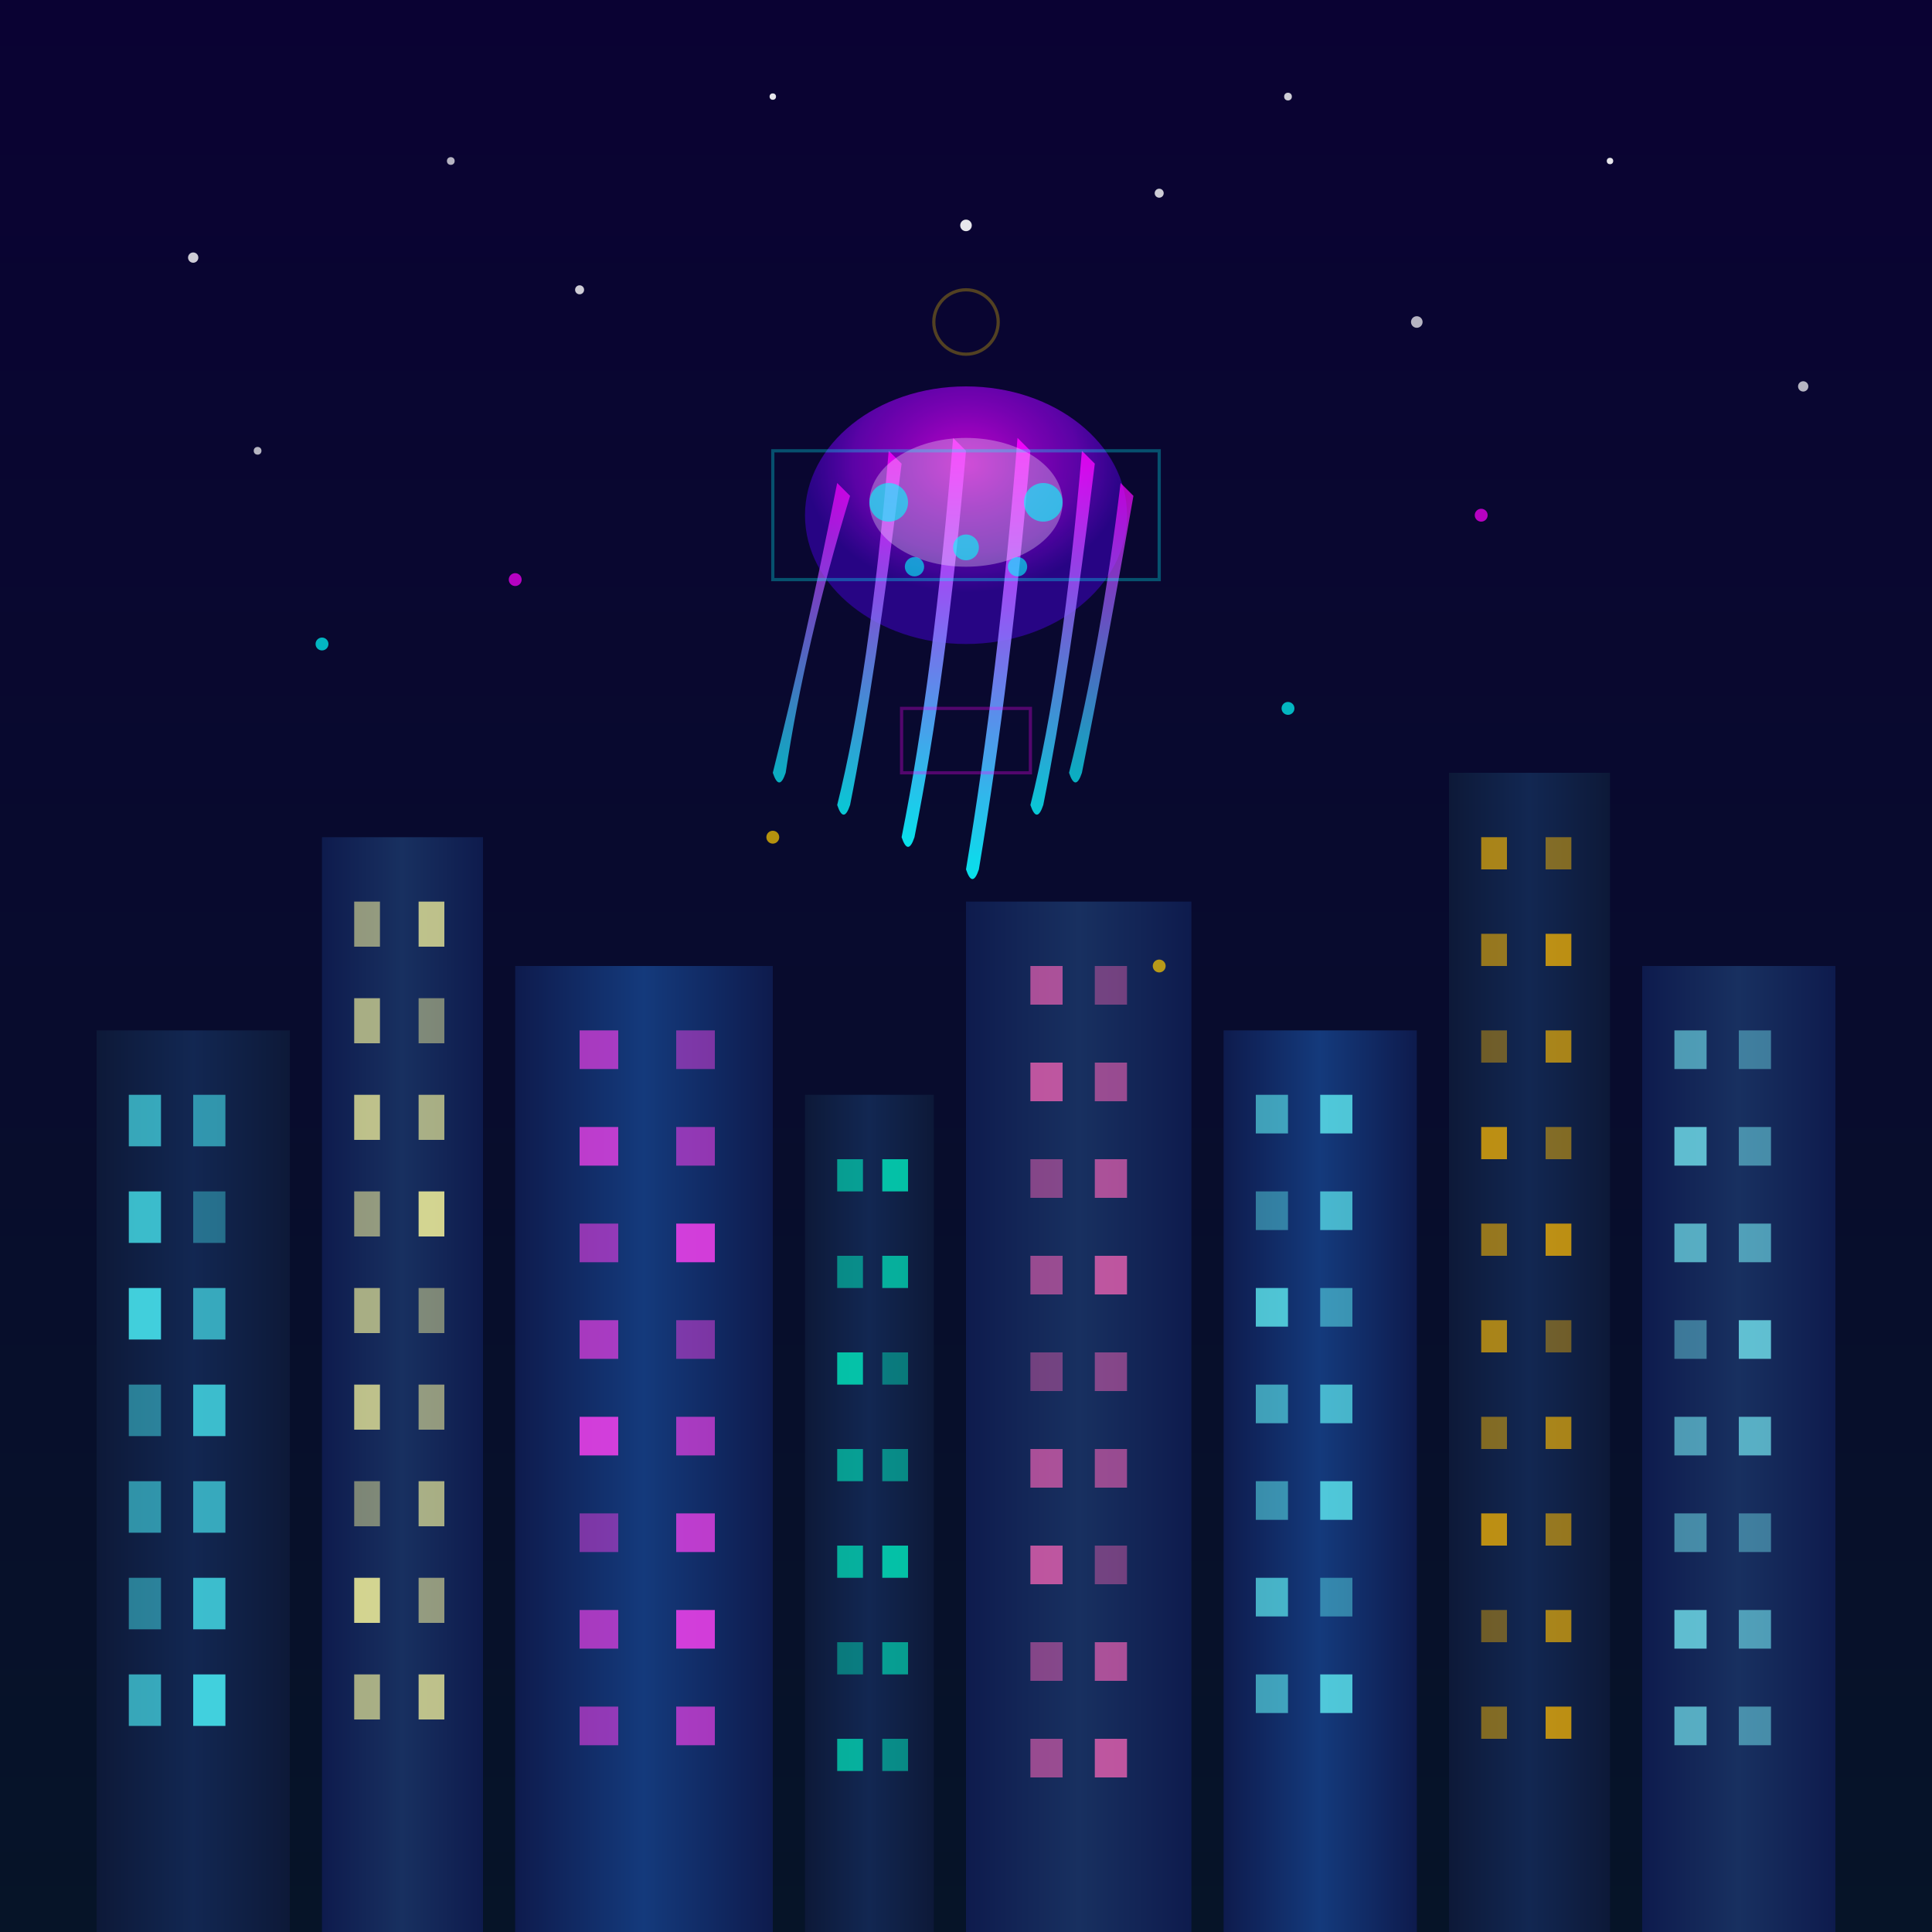 <svg viewBox="0 0 300 300" xmlns="http://www.w3.org/2000/svg">
  <!-- Background -->
  <linearGradient id="skyGradient" x1="0%" y1="0%" x2="0%" y2="100%">
    <stop offset="0%" stop-color="#0a0233" />
    <stop offset="100%" stop-color="#061428" />
  </linearGradient>
  <rect width="300" height="300" fill="url(#skyGradient)" />
  
  <!-- Stars -->
  <g>
    <circle cx="30" cy="40" r="0.8" fill="#ffffff" opacity="0.8" />
    <circle cx="70" cy="25" r="0.6" fill="#ffffff" opacity="0.7" />
    <circle cx="120" cy="15" r="0.5" fill="#ffffff" opacity="0.9" />
    <circle cx="180" cy="30" r="0.7" fill="#ffffff" opacity="0.8" />
    <circle cx="220" cy="50" r="0.9" fill="#ffffff" opacity="0.7" />
    <circle cx="250" cy="25" r="0.5" fill="#ffffff" opacity="0.9" />
    <circle cx="40" cy="70" r="0.6" fill="#ffffff" opacity="0.7" />
    <circle cx="90" cy="45" r="0.7" fill="#ffffff" opacity="0.8" />
    <circle cx="280" cy="60" r="0.8" fill="#ffffff" opacity="0.7" />
    <circle cx="150" cy="35" r="0.9" fill="#ffffff" opacity="0.9" />
    <circle cx="200" cy="15" r="0.6" fill="#ffffff" opacity="0.8" />
  </g>
  
  <!-- Futuristic City -->
  <defs>
    <linearGradient id="buildingGlow1" x1="0%" y1="0%" x2="100%" y2="0%">
      <stop offset="0%" stop-color="#0e1b4d" />
      <stop offset="50%" stop-color="#143a7c" />
      <stop offset="100%" stop-color="#0e1b4d" />
    </linearGradient>
    <linearGradient id="buildingGlow2" x1="0%" y1="0%" x2="100%" y2="0%">
      <stop offset="0%" stop-color="#0e1b4d" />
      <stop offset="50%" stop-color="#183060" />
      <stop offset="100%" stop-color="#0e1b4d" />
    </linearGradient>
    <linearGradient id="buildingGlow3" x1="0%" y1="0%" x2="100%" y2="0%">
      <stop offset="0%" stop-color="#0d1938" />
      <stop offset="50%" stop-color="#122752" />
      <stop offset="100%" stop-color="#0d1938" />
    </linearGradient>
    <filter id="blur" x="-50%" y="-50%" width="200%" height="200%">
      <feGaussianBlur in="SourceGraphic" stdDeviation="1" />
    </filter>
  </defs>
  
  <!-- Buildings -->
  <g id="buildings">
    <rect x="15" y="160" width="30" height="140" fill="url(#buildingGlow3)" />
    <rect x="50" y="130" width="25" height="170" fill="url(#buildingGlow2)" />
    <rect x="80" y="150" width="40" height="150" fill="url(#buildingGlow1)" />
    <rect x="125" y="170" width="20" height="130" fill="url(#buildingGlow3)" />
    <rect x="150" y="140" width="35" height="160" fill="url(#buildingGlow2)" />
    <rect x="190" y="160" width="30" height="140" fill="url(#buildingGlow1)" />
    <rect x="225" y="120" width="25" height="180" fill="url(#buildingGlow3)" />
    <rect x="255" y="150" width="30" height="150" fill="url(#buildingGlow2)" />
  </g>
  
  <!-- Building Windows -->
  <g id="windows" opacity="0.9">
    <!-- Building 1 -->
    <rect x="20" y="170" width="5" height="8" fill="#4df7ff" opacity="0.7" />
    <rect x="30" y="170" width="5" height="8" fill="#4df7ff" opacity="0.6" />
    <rect x="20" y="185" width="5" height="8" fill="#4df7ff" opacity="0.8" />
    <rect x="30" y="185" width="5" height="8" fill="#4df7ff" opacity="0.4" />
    <rect x="20" y="200" width="5" height="8" fill="#4df7ff" opacity="0.9" />
    <rect x="30" y="200" width="5" height="8" fill="#4df7ff" opacity="0.7" />
    <rect x="20" y="215" width="5" height="8" fill="#4df7ff" opacity="0.5" />
    <rect x="30" y="215" width="5" height="8" fill="#4df7ff" opacity="0.8" />
    <rect x="20" y="230" width="5" height="8" fill="#4df7ff" opacity="0.6" />
    <rect x="30" y="230" width="5" height="8" fill="#4df7ff" opacity="0.7" />
    <rect x="20" y="245" width="5" height="8" fill="#4df7ff" opacity="0.5" />
    <rect x="30" y="245" width="5" height="8" fill="#4df7ff" opacity="0.8" />
    <rect x="20" y="260" width="5" height="8" fill="#4df7ff" opacity="0.7" />
    <rect x="30" y="260" width="5" height="8" fill="#4df7ff" opacity="0.9" />
    
    <!-- Building 2 -->
    <rect x="55" y="140" width="4" height="7" fill="#fffc9e" opacity="0.6" />
    <rect x="65" y="140" width="4" height="7" fill="#fffc9e" opacity="0.8" />
    <rect x="55" y="155" width="4" height="7" fill="#fffc9e" opacity="0.7" />
    <rect x="65" y="155" width="4" height="7" fill="#fffc9e" opacity="0.5" />
    <rect x="55" y="170" width="4" height="7" fill="#fffc9e" opacity="0.8" />
    <rect x="65" y="170" width="4" height="7" fill="#fffc9e" opacity="0.7" />
    <rect x="55" y="185" width="4" height="7" fill="#fffc9e" opacity="0.6" />
    <rect x="65" y="185" width="4" height="7" fill="#fffc9e" opacity="0.9" />
    <rect x="55" y="200" width="4" height="7" fill="#fffc9e" opacity="0.7" />
    <rect x="65" y="200" width="4" height="7" fill="#fffc9e" opacity="0.5" />
    <rect x="55" y="215" width="4" height="7" fill="#fffc9e" opacity="0.8" />
    <rect x="65" y="215" width="4" height="7" fill="#fffc9e" opacity="0.6" />
    <rect x="55" y="230" width="4" height="7" fill="#fffc9e" opacity="0.5" />
    <rect x="65" y="230" width="4" height="7" fill="#fffc9e" opacity="0.7" />
    <rect x="55" y="245" width="4" height="7" fill="#fffc9e" opacity="0.9" />
    <rect x="65" y="245" width="4" height="7" fill="#fffc9e" opacity="0.6" />
    <rect x="55" y="260" width="4" height="7" fill="#fffc9e" opacity="0.7" />
    <rect x="65" y="260" width="4" height="7" fill="#fffc9e" opacity="0.8" />
    
    <!-- Building 3 -->
    <rect x="90" y="160" width="6" height="6" fill="#ff42f3" opacity="0.7" />
    <rect x="105" y="160" width="6" height="6" fill="#ff42f3" opacity="0.5" />
    <rect x="90" y="175" width="6" height="6" fill="#ff42f3" opacity="0.8" />
    <rect x="105" y="175" width="6" height="6" fill="#ff42f3" opacity="0.6" />
    <rect x="90" y="190" width="6" height="6" fill="#ff42f3" opacity="0.6" />
    <rect x="105" y="190" width="6" height="6" fill="#ff42f3" opacity="0.9" />
    <rect x="90" y="205" width="6" height="6" fill="#ff42f3" opacity="0.7" />
    <rect x="105" y="205" width="6" height="6" fill="#ff42f3" opacity="0.5" />
    <rect x="90" y="220" width="6" height="6" fill="#ff42f3" opacity="0.9" />
    <rect x="105" y="220" width="6" height="6" fill="#ff42f3" opacity="0.7" />
    <rect x="90" y="235" width="6" height="6" fill="#ff42f3" opacity="0.5" />
    <rect x="105" y="235" width="6" height="6" fill="#ff42f3" opacity="0.8" />
    <rect x="90" y="250" width="6" height="6" fill="#ff42f3" opacity="0.7" />
    <rect x="105" y="250" width="6" height="6" fill="#ff42f3" opacity="0.9" />
    <rect x="90" y="265" width="6" height="6" fill="#ff42f3" opacity="0.6" />
    <rect x="105" y="265" width="6" height="6" fill="#ff42f3" opacity="0.7" />
  </g>
  
  <!-- More windows for other buildings -->
  <g opacity="0.8">
    <rect x="130" y="180" width="4" height="5" fill="#00ffcc" opacity="0.7" />
    <rect x="137" y="180" width="4" height="5" fill="#00ffcc" opacity="0.9" />
    <rect x="130" y="195" width="4" height="5" fill="#00ffcc" opacity="0.6" />
    <rect x="137" y="195" width="4" height="5" fill="#00ffcc" opacity="0.8" />
    <rect x="130" y="210" width="4" height="5" fill="#00ffcc" opacity="0.9" />
    <rect x="137" y="210" width="4" height="5" fill="#00ffcc" opacity="0.5" />
    <rect x="130" y="225" width="4" height="5" fill="#00ffcc" opacity="0.7" />
    <rect x="137" y="225" width="4" height="5" fill="#00ffcc" opacity="0.6" />
    <rect x="130" y="240" width="4" height="5" fill="#00ffcc" opacity="0.8" />
    <rect x="137" y="240" width="4" height="5" fill="#00ffcc" opacity="0.9" />
    <rect x="130" y="255" width="4" height="5" fill="#00ffcc" opacity="0.5" />
    <rect x="137" y="255" width="4" height="5" fill="#00ffcc" opacity="0.7" />
    <rect x="130" y="270" width="4" height="5" fill="#00ffcc" opacity="0.8" />
    <rect x="137" y="270" width="4" height="5" fill="#00ffcc" opacity="0.6" />
    
    <rect x="160" y="150" width="5" height="6" fill="#ff66bb" opacity="0.8" />
    <rect x="170" y="150" width="5" height="6" fill="#ff66bb" opacity="0.5" />
    <rect x="160" y="165" width="5" height="6" fill="#ff66bb" opacity="0.9" />
    <rect x="170" y="165" width="5" height="6" fill="#ff66bb" opacity="0.7" />
    <rect x="160" y="180" width="5" height="6" fill="#ff66bb" opacity="0.6" />
    <rect x="170" y="180" width="5" height="6" fill="#ff66bb" opacity="0.8" />
    <rect x="160" y="195" width="5" height="6" fill="#ff66bb" opacity="0.7" />
    <rect x="170" y="195" width="5" height="6" fill="#ff66bb" opacity="0.9" />
    <rect x="160" y="210" width="5" height="6" fill="#ff66bb" opacity="0.5" />
    <rect x="170" y="210" width="5" height="6" fill="#ff66bb" opacity="0.6" />
    <rect x="160" y="225" width="5" height="6" fill="#ff66bb" opacity="0.8" />
    <rect x="170" y="225" width="5" height="6" fill="#ff66bb" opacity="0.7" />
    <rect x="160" y="240" width="5" height="6" fill="#ff66bb" opacity="0.9" />
    <rect x="170" y="240" width="5" height="6" fill="#ff66bb" opacity="0.5" />
    <rect x="160" y="255" width="5" height="6" fill="#ff66bb" opacity="0.6" />
    <rect x="170" y="255" width="5" height="6" fill="#ff66bb" opacity="0.8" />
    <rect x="160" y="270" width="5" height="6" fill="#ff66bb" opacity="0.7" />
    <rect x="170" y="270" width="5" height="6" fill="#ff66bb" opacity="0.9" />
    
    <rect x="195" y="170" width="5" height="6" fill="#66ffff" opacity="0.7" />
    <rect x="205" y="170" width="5" height="6" fill="#66ffff" opacity="0.9" />
    <rect x="195" y="185" width="5" height="6" fill="#66ffff" opacity="0.5" />
    <rect x="205" y="185" width="5" height="6" fill="#66ffff" opacity="0.8" />
    <rect x="195" y="200" width="5" height="6" fill="#66ffff" opacity="0.9" />
    <rect x="205" y="200" width="5" height="6" fill="#66ffff" opacity="0.6" />
    <rect x="195" y="215" width="5" height="6" fill="#66ffff" opacity="0.7" />
    <rect x="205" y="215" width="5" height="6" fill="#66ffff" opacity="0.8" />
    <rect x="195" y="230" width="5" height="6" fill="#66ffff" opacity="0.6" />
    <rect x="205" y="230" width="5" height="6" fill="#66ffff" opacity="0.9" />
    <rect x="195" y="245" width="5" height="6" fill="#66ffff" opacity="0.8" />
    <rect x="205" y="245" width="5" height="6" fill="#66ffff" opacity="0.5" />
    <rect x="195" y="260" width="5" height="6" fill="#66ffff" opacity="0.7" />
    <rect x="205" y="260" width="5" height="6" fill="#66ffff" opacity="0.9" />
    
    <rect x="230" y="130" width="4" height="5" fill="#ffbb00" opacity="0.8" />
    <rect x="240" y="130" width="4" height="5" fill="#ffbb00" opacity="0.6" />
    <rect x="230" y="145" width="4" height="5" fill="#ffbb00" opacity="0.7" />
    <rect x="240" y="145" width="4" height="5" fill="#ffbb00" opacity="0.9" />
    <rect x="230" y="160" width="4" height="5" fill="#ffbb00" opacity="0.5" />
    <rect x="240" y="160" width="4" height="5" fill="#ffbb00" opacity="0.8" />
    <rect x="230" y="175" width="4" height="5" fill="#ffbb00" opacity="0.9" />
    <rect x="240" y="175" width="4" height="5" fill="#ffbb00" opacity="0.6" />
    <rect x="230" y="190" width="4" height="5" fill="#ffbb00" opacity="0.7" />
    <rect x="240" y="190" width="4" height="5" fill="#ffbb00" opacity="0.9" />
    <rect x="230" y="205" width="4" height="5" fill="#ffbb00" opacity="0.8" />
    <rect x="240" y="205" width="4" height="5" fill="#ffbb00" opacity="0.5" />
    <rect x="230" y="220" width="4" height="5" fill="#ffbb00" opacity="0.6" />
    <rect x="240" y="220" width="4" height="5" fill="#ffbb00" opacity="0.8" />
    <rect x="230" y="235" width="4" height="5" fill="#ffbb00" opacity="0.9" />
    <rect x="240" y="235" width="4" height="5" fill="#ffbb00" opacity="0.7" />
    <rect x="230" y="250" width="4" height="5" fill="#ffbb00" opacity="0.5" />
    <rect x="240" y="250" width="4" height="5" fill="#ffbb00" opacity="0.8" />
    <rect x="230" y="265" width="4" height="5" fill="#ffbb00" opacity="0.6" />
    <rect x="240" y="265" width="4" height="5" fill="#ffbb00" opacity="0.9" />
    
    <rect x="260" y="160" width="5" height="6" fill="#7df9ff" opacity="0.7" />
    <rect x="270" y="160" width="5" height="6" fill="#7df9ff" opacity="0.5" />
    <rect x="260" y="175" width="5" height="6" fill="#7df9ff" opacity="0.9" />
    <rect x="270" y="175" width="5" height="6" fill="#7df9ff" opacity="0.6" />
    <rect x="260" y="190" width="5" height="6" fill="#7df9ff" opacity="0.8" />
    <rect x="270" y="190" width="5" height="6" fill="#7df9ff" opacity="0.7" />
    <rect x="260" y="205" width="5" height="6" fill="#7df9ff" opacity="0.5" />
    <rect x="270" y="205" width="5" height="6" fill="#7df9ff" opacity="0.9" />
    <rect x="260" y="220" width="5" height="6" fill="#7df9ff" opacity="0.7" />
    <rect x="270" y="220" width="5" height="6" fill="#7df9ff" opacity="0.8" />
    <rect x="260" y="235" width="5" height="6" fill="#7df9ff" opacity="0.6" />
    <rect x="270" y="235" width="5" height="6" fill="#7df9ff" opacity="0.5" />
    <rect x="260" y="250" width="5" height="6" fill="#7df9ff" opacity="0.9" />
    <rect x="270" y="250" width="5" height="6" fill="#7df9ff" opacity="0.7" />
    <rect x="260" y="265" width="5" height="6" fill="#7df9ff" opacity="0.8" />
    <rect x="270" y="265" width="5" height="6" fill="#7df9ff" opacity="0.6" />
  </g>
  
  <!-- Neon Jellyfish - Glow filters -->
  <defs>
    <filter id="jellyGlow" x="-50%" y="-50%" width="200%" height="200%">
      <feGaussianBlur in="SourceGraphic" stdDeviation="2" result="blur" />
      <feComposite in="SourceGraphic" in2="blur" operator="over" />
    </filter>
    <filter id="tentacleGlow" x="-50%" y="-50%" width="200%" height="200%">
      <feGaussianBlur in="SourceGraphic" stdDeviation="0.8" result="blur" />
      <feComposite in="SourceGraphic" in2="blur" operator="over" />
    </filter>
    <radialGradient id="jellyBody" cx="50%" cy="30%" r="50%" fx="50%" fy="30%">
      <stop offset="0%" stop-color="#ff00ff" stop-opacity="0.9" />
      <stop offset="70%" stop-color="#9900ff" stop-opacity="0.7" />
      <stop offset="100%" stop-color="#5500ff" stop-opacity="0.5" />
    </radialGradient>
    <linearGradient id="tentacleGradient" x1="0%" y1="0%" x2="0%" y2="100%">
      <stop offset="0%" stop-color="#ff00ff" />
      <stop offset="100%" stop-color="#00ffff" />
    </linearGradient>
  </defs>
  
  <!-- Jellyfish -->
  <g transform="translate(150, 80)">
    <!-- Main body -->
    <ellipse cx="0" cy="0" rx="25" ry="20" fill="url(#jellyBody)" opacity="0.9" filter="url(#jellyGlow)" />
    
    <!-- Tentacles -->
    <path d="M-20,-5 Q-25,20 -30,40 Q-29,43 -28,40 Q-25,20 -18,-3" fill="url(#tentacleGradient)" opacity="0.7" filter="url(#tentacleGlow)">
      <animate attributeName="d" 
               values="M-20,-5 Q-25,20 -30,40 Q-29,43 -28,40 Q-25,20 -18,-3;
                       M-20,-5 Q-23,20 -26,40 Q-25,43 -24,40 Q-21,20 -18,-3;
                       M-20,-5 Q-25,20 -30,40 Q-29,43 -28,40 Q-25,20 -18,-3" 
               dur="4s" 
               repeatCount="indefinite" />
    </path>
    
    <path d="M-12,-10 Q-15,25 -20,45 Q-19,48 -18,45 Q-14,25 -10,-8" fill="url(#tentacleGradient)" opacity="0.8" filter="url(#tentacleGlow)">
      <animate attributeName="d" 
               values="M-12,-10 Q-15,25 -20,45 Q-19,48 -18,45 Q-14,25 -10,-8;
                       M-12,-10 Q-12,25 -16,45 Q-15,48 -14,45 Q-10,25 -10,-8;
                       M-12,-10 Q-15,25 -20,45 Q-19,48 -18,45 Q-14,25 -10,-8" 
               dur="3.5s" 
               repeatCount="indefinite" />
    </path>
    
    <path d="M-2,-12 Q-5,25 -10,50 Q-9,53 -8,50 Q-3,25 0,-10" fill="url(#tentacleGradient)" opacity="0.9" filter="url(#tentacleGlow)">
      <animate attributeName="d" 
               values="M-2,-12 Q-5,25 -10,50 Q-9,53 -8,50 Q-3,25 0,-10;
                       M-2,-12 Q-2,25 -6,50 Q-5,53 -4,50 Q0,25 0,-10;
                       M-2,-12 Q-5,25 -10,50 Q-9,53 -8,50 Q-3,25 0,-10" 
               dur="4.2s" 
               repeatCount="indefinite" />
    </path>
    
    <path d="M8,-12 Q5,25 0,55 Q1,58 2,55 Q7,25 10,-10" fill="url(#tentacleGradient)" opacity="0.9" filter="url(#tentacleGlow)">
      <animate attributeName="d" 
               values="M8,-12 Q5,25 0,55 Q1,58 2,55 Q7,25 10,-10;
                       M8,-12 Q8,25 4,55 Q5,58 6,55 Q10,25 10,-10;
                       M8,-12 Q5,25 0,55 Q1,58 2,55 Q7,25 10,-10" 
               dur="3.8s" 
               repeatCount="indefinite" />
    </path>
    
    <path d="M18,-10 Q15,25 10,45 Q11,48 12,45 Q16,25 20,-8" fill="url(#tentacleGradient)" opacity="0.8" filter="url(#tentacleGlow)">
      <animate attributeName="d" 
               values="M18,-10 Q15,25 10,45 Q11,48 12,45 Q16,25 20,-8;
                       M18,-10 Q18,25 14,45 Q15,48 16,45 Q20,25 20,-8;
                       M18,-10 Q15,25 10,45 Q11,48 12,45 Q16,25 20,-8" 
               dur="4s" 
               repeatCount="indefinite" />
    </path>
    
    <path d="M24,-5 Q21,20 16,40 Q17,43 18,40 Q22,20 26,-3" fill="url(#tentacleGradient)" opacity="0.7" filter="url(#tentacleGlow)">
      <animate attributeName="d" 
               values="M24,-5 Q21,20 16,40 Q17,43 18,40 Q22,20 26,-3;
                       M24,-5 Q24,20 20,40 Q21,43 22,40 Q26,20 26,-3;
                       M24,-5 Q21,20 16,40 Q17,43 18,40 Q22,20 26,-3" 
               dur="3.5s" 
               repeatCount="indefinite" />
    </path>
    
    <!-- Inner Glow -->
    <ellipse cx="0" cy="-2" rx="15" ry="10" fill="#ffffff" opacity="0.3" />
    
    <!-- Spots on the jellyfish -->
    <circle cx="-12" cy="-2" r="3" fill="#00ffff" opacity="0.6">
      <animate attributeName="opacity" values="0.6;0.9;0.6" dur="2s" repeatCount="indefinite" />
    </circle>
    <circle cx="12" cy="-2" r="3" fill="#00ffff" opacity="0.6">
      <animate attributeName="opacity" values="0.6;0.9;0.6" dur="2.5s" repeatCount="indefinite" />
    </circle>
    <circle cx="0" cy="5" r="2" fill="#00ffff" opacity="0.6">
      <animate attributeName="opacity" values="0.6;0.9;0.6" dur="1.8s" repeatCount="indefinite" />
    </circle>
    <circle cx="-8" cy="8" r="1.5" fill="#00ffff" opacity="0.6">
      <animate attributeName="opacity" values="0.6;0.9;0.6" dur="2.2s" repeatCount="indefinite" />
    </circle>
    <circle cx="8" cy="8" r="1.5" fill="#00ffff" opacity="0.6">
      <animate attributeName="opacity" values="0.6;0.9;0.6" dur="1.5s" repeatCount="indefinite" />
    </circle>
  </g>
  
  <!-- Abstract digital particles -->
  <g opacity="0.7">
    <circle cx="50" cy="100" r="1" fill="#00ffff">
      <animate attributeName="opacity" values="0.7;0.2;0.7" dur="3s" repeatCount="indefinite" />
      <animate attributeName="cy" values="100;95;100" dur="4s" repeatCount="indefinite" />
    </circle>
    <circle cx="80" cy="90" r="1" fill="#ff00ff">
      <animate attributeName="opacity" values="0.7;0.3;0.7" dur="4s" repeatCount="indefinite" />
      <animate attributeName="cy" values="90;85;90" dur="3.5s" repeatCount="indefinite" />
    </circle>
    <circle cx="120" cy="130" r="1" fill="#ffcc00">
      <animate attributeName="opacity" values="0.7;0.2;0.7" dur="2.5s" repeatCount="indefinite" />
      <animate attributeName="cy" values="130;125;130" dur="3s" repeatCount="indefinite" />
    </circle>
    <circle cx="200" cy="110" r="1" fill="#00ffff">
      <animate attributeName="opacity" values="0.7;0.3;0.7" dur="3.2s" repeatCount="indefinite" />
      <animate attributeName="cy" values="110;105;110" dur="2.8s" repeatCount="indefinite" />
    </circle>
    <circle cx="230" cy="80" r="1" fill="#ff00ff">
      <animate attributeName="opacity" values="0.7;0.2;0.7" dur="3.7s" repeatCount="indefinite" />
      <animate attributeName="cy" values="80;75;80" dur="4.2s" repeatCount="indefinite" />
    </circle>
    <circle cx="180" cy="150" r="1" fill="#ffcc00">
      <animate attributeName="opacity" values="0.7;0.3;0.7" dur="2.8s" repeatCount="indefinite" />
      <animate attributeName="cy" values="150;145;150" dur="3.3s" repeatCount="indefinite" />
    </circle>
  </g>
  
  <!-- Holographic elements -->
  <g opacity="0.3">
    <rect x="120" y="70" width="60" height="20" fill="none" stroke="#00ffff" stroke-width="0.5">
      <animate attributeName="opacity" values="0.3;0.6;0.3" dur="4s" repeatCount="indefinite" />
    </rect>
    <rect x="140" y="110" width="20" height="10" fill="none" stroke="#ff00ff" stroke-width="0.5">
      <animate attributeName="opacity" values="0.3;0.5;0.3" dur="3s" repeatCount="indefinite" />
    </rect>
    <circle cx="150" cy="50" r="5" fill="none" stroke="#ffcc00" stroke-width="0.5">
      <animate attributeName="opacity" values="0.3;0.7;0.3" dur="5s" repeatCount="indefinite" />
    </circle>
  </g>
</svg>